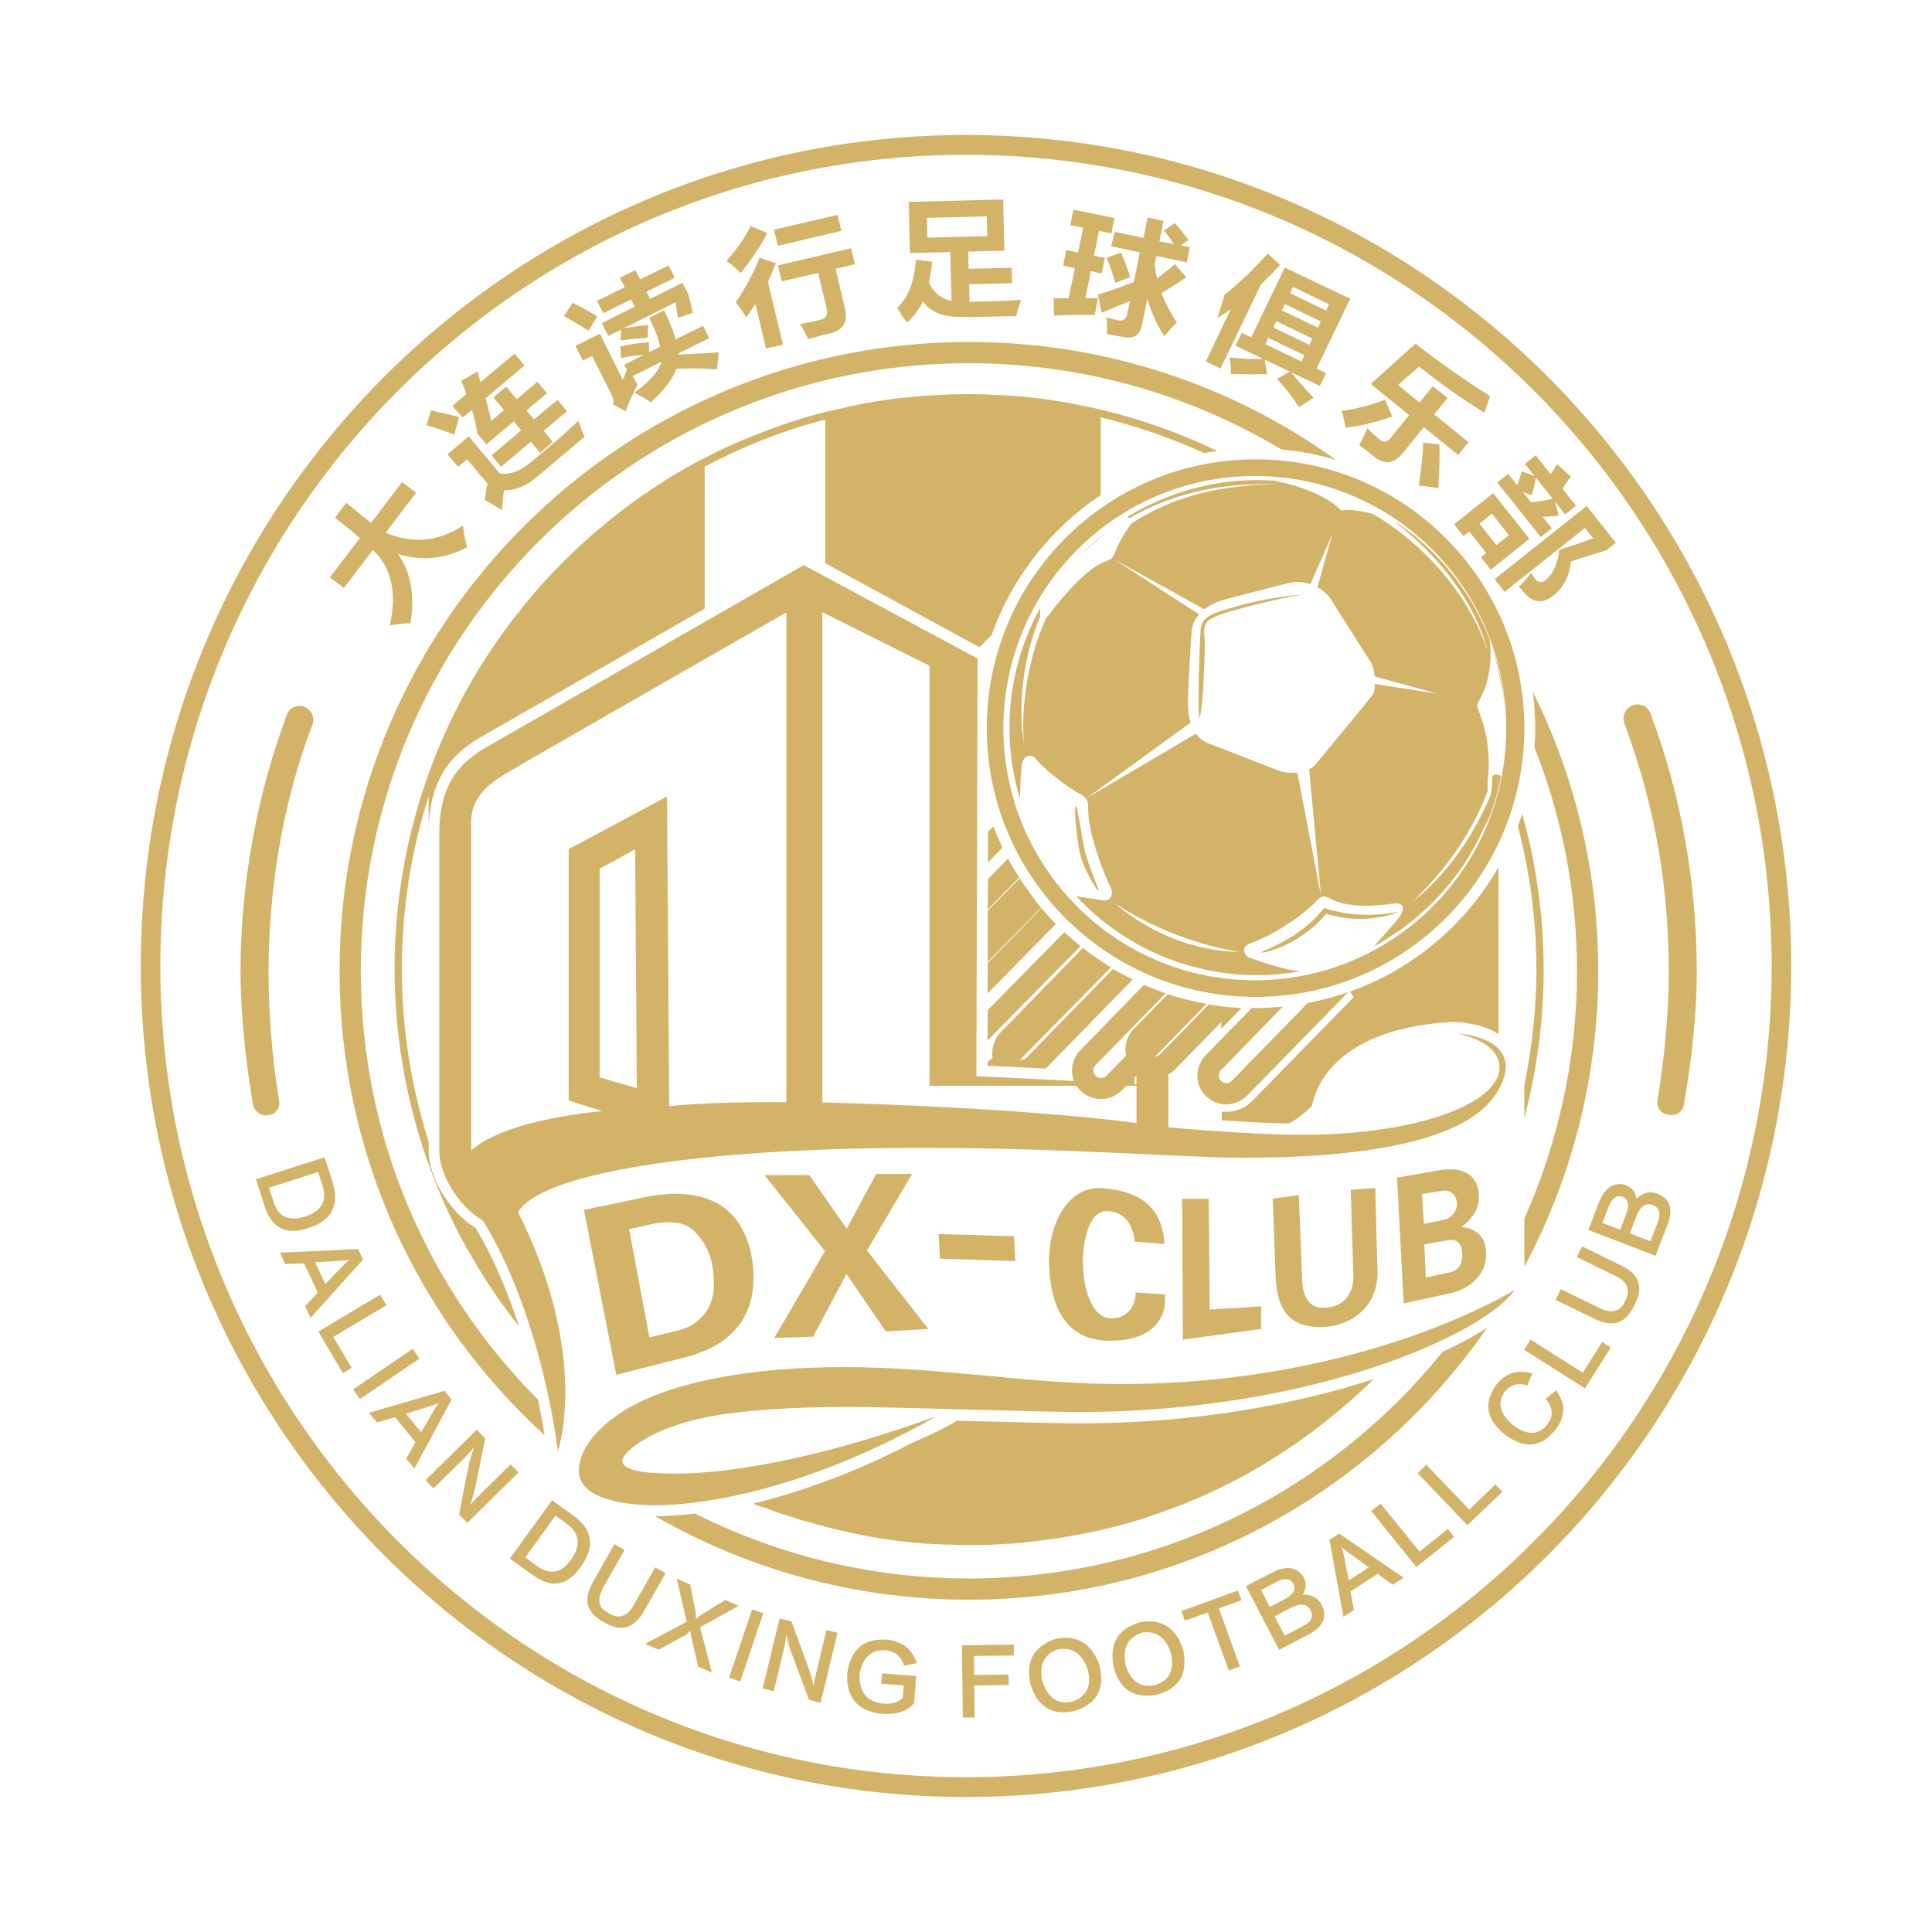 <?xml version="1.0" encoding="utf-8"?>
<!-- Generator: Adobe Illustrator 26.1.0, SVG Export Plug-In . SVG Version: 6.00 Build 0)  -->
<svg version="1.1" id="图层_1" xmlns="http://www.w3.org/2000/svg" xmlns:xlink="http://www.w3.org/1999/xlink" x="0px" y="0px"
	 viewBox="0 0 800 800" style="enable-background:new 0 0 800 800;" xml:space="preserve">
<style type="text/css">
	.st0{fill:#D3B368;}
</style>
<g>
	<path class="st0" d="M318,624.8c0.5,0.2,1,0.4,1.6,0.6c1.6,0.6,3.2,1.2,4.9,1.7c0.6,0.2,1.2,0.4,1.9,0.6c1.1,0.4,2.2,0.7,3.3,1.1
		c0.7,0.2,1.4,0.4,2.1,0.6c1,0.3,2.1,0.6,3.2,0.9c0.7,0.2,1.4,0.4,2.1,0.6c1.1,0.3,2.3,0.6,3.4,0.9c0.6,0.2,1.2,0.3,1.8,0.5
		c1.7,0.4,3.5,0.9,5.2,1.3c0.3,0.1,0.6,0.1,1,0.2c1.5,0.3,2.9,0.6,4.4,1c0.6,0.1,1.3,0.3,1.9,0.4c1.2,0.2,2.4,0.5,3.5,0.7
		c0.7,0.1,1.4,0.2,2,0.4c1.2,0.2,2.4,0.4,3.5,0.6c0.6,0.1,1.3,0.2,1.9,0.3c1.4,0.2,2.8,0.4,4.2,0.6c0.4,0.1,0.8,0.1,1.3,0.2
		c1.8,0.2,3.7,0.4,5.5,0.6c0.5,0.1,1,0.1,1.5,0.1c1.4,0.1,2.7,0.3,4.1,0.4c0.7,0.1,1.3,0.1,2,0.1c1.2,0.1,2.5,0.2,3.7,0.2
		c0.7,0,1.4,0.1,2,0.1c1.3,0.1,2.6,0.1,3.9,0.1c0.6,0,1.2,0,1.8,0.1c1.9,0,3.8,0.1,5.7,0.1c1.8,0,3.7,0,5.5-0.1c0.5,0,1.1,0,1.6,0
		c1.4,0,2.7-0.1,4.1-0.2c0.5,0,1.1,0,1.6-0.1c1.8-0.1,3.6-0.2,5.4-0.3c0,0,0,0,0.1,0c1.8-0.1,3.6-0.3,5.4-0.5
		c0.5-0.1,1.1-0.1,1.6-0.2c1.3-0.1,2.7-0.3,4-0.5c0.5-0.1,1.1-0.1,1.6-0.2c1.8-0.2,3.6-0.5,5.3-0.7c0,0,0,0,0.1,0
		c1.7-0.3,3.5-0.6,5.2-0.9c0.5-0.1,1-0.2,1.6-0.3c1.3-0.2,2.6-0.5,3.9-0.7c0.5-0.1,1-0.2,1.6-0.3c1.7-0.4,3.5-0.7,5.2-1.1
		c0,0,0.1,0,0.1,0c1.7-0.4,3.4-0.8,5-1.2c0.5-0.1,1-0.3,1.5-0.4c1.3-0.3,2.5-0.7,3.8-1c0.5-0.1,1-0.3,1.5-0.4c1.7-0.5,3.4-1,5-1.5
		c0.1,0,0.2,0,0.2-0.1c1.6-0.5,3.2-1,4.8-1.6c0.5-0.2,1-0.3,1.5-0.5c1.2-0.4,2.4-0.8,3.6-1.3c0.5-0.2,1-0.4,1.5-0.5
		c1.6-0.6,3.2-1.2,4.9-1.8c0.1,0,0.2-0.1,0.3-0.1c1.5-0.6,3-1.2,4.5-1.9c0.5-0.2,1-0.4,1.5-0.6c1.2-0.5,2.3-1,3.5-1.5
		c0.5-0.2,1-0.4,1.5-0.7c1.6-0.7,3.1-1.4,4.7-2.2c0.1-0.1,0.2-0.1,0.4-0.2c1.4-0.7,2.9-1.4,4.3-2.1c0.5-0.3,1-0.5,1.5-0.8
		c1.1-0.6,2.2-1.1,3.3-1.7c0.5-0.3,1-0.5,1.4-0.8c1.5-0.8,3-1.6,4.4-2.5c0.1-0.1,0.3-0.2,0.4-0.2c1.3-0.8,2.7-1.6,4-2.4
		c0.5-0.3,1-0.6,1.4-0.9c1-0.6,2.1-1.3,3.1-1.9c0.5-0.3,0.9-0.6,1.4-0.9c1.4-0.9,2.8-1.8,4.2-2.8c0.2-0.1,0.3-0.2,0.5-0.3
		c1.2-0.8,2.5-1.7,3.7-2.6c0.5-0.3,0.9-0.7,1.4-1c1-0.7,1.9-1.4,2.9-2.1c0.4-0.3,0.9-0.7,1.3-1c1.3-1,2.7-2,4-3.1
		c0.2-0.1,0.4-0.3,0.5-0.4c1.2-0.9,2.3-1.8,3.5-2.8c0.5-0.4,0.9-0.7,1.4-1.1c0.9-0.8,1.8-1.5,2.7-2.3c0.4-0.4,0.9-0.7,1.3-1.1
		c1.3-1.1,2.5-2.2,3.7-3.3c0.2-0.2,0.4-0.3,0.6-0.5c1.1-1,2.1-2,3.2-3c0.4-0.4,0.9-0.8,1.3-1.2c0.8-0.7,1.5-1.5,2.3-2.3
		c-31.8,10.3-73.7,18.3-122.1,18.3c-6.6,0-25.7-0.5-45.9-1l-4.4-0.1c-4.7,2.8-10.8,5.8-18.1,8.9c-22.3,11.6-44.6,20.1-66.3,25.4
		c0.3,0.1,0.6,0.2,0.9,0.4c0.7,0.3,1.4,0.6,2.1,0.9C315.7,623.9,316.9,624.4,318,624.8z"/>
	<path class="st0" d="M400,55.9C211.3,55.9,58.3,210,58.3,400s153,344.1,341.7,344.1c188.7,0,341.7-154.1,341.7-344.1
		S588.7,55.9,400,55.9z M400,735.9C215.8,735.9,66.4,585.5,66.4,400S215.8,64.1,400,64.1c184.2,0,333.6,150.4,333.6,335.9
		S584.2,735.9,400,735.9z"/>
	<path class="st0" d="M382.3,475.3c59,0,107.7,4.1,132.7,4.1c68,0,94-12.4,103.3-24.8c3.3-4.4,5.2-9.1,5.2-12.9
		c0-12.9-20.3-13.8-20.3-13.8s17.6,3,17.7,14c0.2,14.8-33.5,28-81.9,28c-21.8,0-55.2-3.1-55.2-3.1l0-21.9c1-0.6,2-1.3,2.8-2.1
		l19.1-19.6v2.8l8.4-8.6c-1-0.1-2.1-0.1-3.1-0.2c-1.4-0.1-2.9-0.2-4.3-0.4c-0.3,0-0.6-0.1-0.9-0.1c-1.8-0.2-3.6-0.5-5.3-0.8
		l-20.2,20.7c-0.6,0.6-1.3,0.9-2,0.9l21.3-21.8c-2.7-0.5-5.3-1.1-7.9-1.7c-2.8-0.7-5.5-1.5-8.2-2.3l-14.1,14.4
		c-2.2,2.3-3.4,5.3-3.4,8.5c0,0.9,0.1,1.7,0.3,2.5l-8.2,8.4c-0.6,0.6-1.4,0.9-2.2,0.9c-0.8,0-1.6-0.3-2.2-0.9
		c-1.2-1.2-1.3-3.2-0.1-4.4l29.1-29.8c-3.1-1-6.1-2.2-9-3.5l-26.4,27.1c-2.2,2.3-3.4,5.3-3.4,8.5c0,1.5,0.3,2.9,0.8,4.2l-40.4-2
		l0.5-172.9l-72-38.7c0,0-120.4,69.1-131.4,75.4c-11,6.3-19.5,15.3-19.5,35.7c0,19.7,0,121.4,0,131.6c0,10.2,8.8,23.7,18.1,28.7
		c24.9,40.8,31,95.6,31,95.6s13.6-39.3-16.5-99.1C225.4,484.1,299,475.2,382.3,475.3z M469.8,446.1l0.8-0.8l0,3.6l-0.9,0
		L469.8,446.1z M340.5,253.5l44.4,22.2v173.9l60.9,0c0.5,0.8,1.1,1.5,1.7,2.1c2.3,2.2,5.2,3.4,8.4,3.4c3.2,0,6.3-1.3,8.6-3.6
		l1.9-1.9l4.2,0V465c-53.9-6.9-130.1-8.5-130.1-8.5V253.5z M195.1,476.4c0,0,0-126.8,0-136s5.8-14.9,13.7-19.7
		c7.9-4.8,116.8-67.1,116.8-67.1v202.8c-33.9-0.3-48.5,1.7-48.5,1.7l-0.9-128.3l-40.7,21.8l0,104.1l13.9,4.4
		C249.4,460.1,210,463.1,195.1,476.4z M263.7,450.6l-15.4-4.5v-86.4l14.7-8L263.7,450.6z"/>
	<path class="st0" d="M627.2,534.1c0,0-61.9,39.1-163.5,39c-38.2,0-72.7-7-114.2-7c-46.8,0-77.6,8.7-93.2,19.4
		c-9.2,6.3-16.6,14.5-16.6,23.7c0,10.4,15.8,14.1,32.1,14.1c13.8,0,58.2-3.9,116-36.9c-61.1,22.2-97.2,23.9-109,23.8
		c-11.8-0.1-21.1-1.2-21.1-5.3c0-3.8,12.5-13.8,35.4-18.2c15.3-2.9,35.6-4.2,61.2-4.1c13.2,0,79,2.1,92.1,2.1
		C545.2,584.7,615.7,551.5,627.2,534.1z"/>
	<path class="st0" d="M547.3,541.5c-4.9,0-7.9-4.6-8.1-11.1c-0.2-6.5-1.4-35.5-1.4-35.5l-10.8,1.4c0,0,0.8,21.8,1.2,31.9
		c0.4,10.1,2.8,21.3,18.4,21.3c14.1,0,24.3-9.7,23.8-23.3c-0.4-10.7-0.9-34.3-0.9-34.3l-10.2,0.8c0,0,0.9,28.5,1.1,35.4
		C560.5,535.1,557.2,541.6,547.3,541.5z"/>
	<path class="st0" d="M279.6,494.3c-3.6,0-9.1,0.6-13,1.5c-3.9,0.9-24.8,5.2-24.8,5.2l13.4,68.3c0,0,19.1-4.9,27.1-6.9
		c7.9-2,29.7-7.7,29.7-33.3c0-12.7-4.4-22.8-11.5-28.5C294.2,495.5,285.6,494.3,279.6,494.3z M281.2,550.8c-5.7,1.4-12.3,3-12.3,3
		l-8.4-44.8c0,0,8.3-1.9,10.2-2.3c1.8-0.4,4.3-0.6,6.1-0.6c2.9,0,7.5,0.3,11,4c4.1,4.3,7.8,9.8,7.8,22.1
		C295.6,544,287,549.4,281.2,550.8z"/>
	<polygon class="st0" points="336.7,553.5 350.5,527.5 366.8,551.3 384.4,550.3 359,517.8 377.7,486.1 362.8,486.1 350.6,508.8 
		335.1,486.6 316.6,486.6 341.6,518.1 320.6,554 	"/>
	<polygon class="st0" points="389.2,521.2 420.4,522.2 419.9,511.9 388.7,511 	"/>
	<path class="st0" d="M458.4,501.5c11.1,0.3,11.4,12.6,11.4,12.6l12.4,1c-1-16-10.9-21.9-25.7-23.1c-13.9-1.2-22.6,14.5-22.1,31.5
		c0.5,16.9,6.4,31.7,25.2,31.7c19.5,0,22.8-11.4,22.8-16.2v-3l-12.2-0.8c0.2,5.4-3.3,10.7-10,10.7c-6.7,0-11.4-8.7-11.8-22.8
		C448.3,514.9,450.6,501.3,458.4,501.5z"/>
	<polygon class="st0" points="500.5,496.4 489.5,496.4 489.8,554.7 522.2,550.3 522.2,540.9 500.9,542.3 	"/>
	<path class="st0" d="M612.4,495.8c0-11.6-9.9-11.6-11.5-11.6c-1.6,0-3.7,0.1-5.6,0.5c-1.9,0.4-16.8,2.9-16.8,2.9l2.7,52.1
		c0,0,14.3-3.1,19.4-4.2c5.1-1.1,14.8-5.5,14.8-16.4c0-11.1-10.4-11-10.4-11S612.4,503.6,612.4,495.8z M588.8,494.4
		c0,0,5.6-0.8,8.4-1.3c2.8-0.5,5.8,1,6.1,5.1c0.2,4.1-3.3,6.5-5.4,6.9c-2.1,0.4-8.3,1.7-8.3,1.7L588.8,494.4z M605.5,519.7
		c0,3.9-1.8,6.4-4.9,7.1c-3.1,0.7-10.2,2.2-10.2,2.2l-0.6-13.7c0,0,7-1.3,10-1.8C602.7,513,605.5,514.4,605.5,519.7z"/>
	<path class="st0" d="M111.1,461.8l0.4-0.1c2.7-0.4,4.6-3,4.1-5.7c-2.8-16.6-4.4-36.4-4.4-53.2c0-35.1,6-71,18.2-102.8
		c1-2.7-0.2-5.7-2.7-7l-0.2-0.1c-2.9-1.5-6.5-0.1-7.7,3c-12.7,34-19.2,70.8-19.2,106.5c0,17.1,2.2,37.5,5.1,54.7
		C105.3,460.3,108.1,462.3,111.1,461.8z"/>
	<path class="st0" d="M683.4,295.4c-1.1-2.9-4.2-4.4-7.2-3.4c-3.1,1.1-4.7,4.5-3.6,7.5c13.1,35.2,18.4,68.5,18.4,103.3
		c0,16.5-1.9,36.6-4.7,53c-0.4,2.6,1.2,5,3.8,5.6l1.1,0.2c2.8,0.6,5.5-1.2,6-4c3.1-17.4,5.4-37.3,5.4-54.8
		C702.7,366.9,696.3,329.3,683.4,295.4z"/>
	<path class="st0" d="M142.4,243.5l12-15.8c7.7,7.3,10.1,17.8,7,31.3c1.8-0.4,4.2-0.7,7.1-0.9c0.7,0,1.2,0,1.4,0
		c2-11.4,0.3-21-5.1-28.7c9.7,3,19.3,2.1,28.7-2.8c-0.8-2.4-1.4-5.4-1.8-9c-10.1,6.7-20.8,7.7-32,3l12.6-16.6l-5.8-4.4l-12.9,17
		c-1-0.9-2.7-2.3-5.1-4.2c-2.1-1.8-3.9-3.2-5.1-4.2l-4.7,6.2c4,3,7.4,5.8,10.3,8.4l-12.4,16.3L142.4,243.5z"/>
	<path class="st0" d="M191.6,172.9l3.8-3.2c0.9,2.4,1.6,5.7,2.3,9.9l3.7,4.4l11.3-9.5l3.1,3.7l-12.3,10.4l4,4.7l12.3-10.4l3.8,4.6
		l5.3-4.5l-3.8-4.6l9.7-8.1l-4-4.7l-9.7,8.1l-3.1-3.7l8.5-7.2l-4-4.7l-8.5,7.2l-4.4-5.2l-5.3,4.5l4.4,5.2l-5.3,4.5
		c-0.2-1.2-0.6-2.9-1.2-5.1c-0.5-1.9-0.8-3.3-1.1-4.3l16.1-13.6l-4.1-4.9l-14.2,11.9c-0.1-0.5-0.3-1.3-0.6-2.4
		c-0.2-1-0.4-1.6-0.6-2.1l-6.7,3.9c0.9,2,1.6,3.8,2.1,5.5l-5.8,4.9L191.6,172.9z"/>
	<path class="st0" d="M190.1,172.8c-3.5-1.1-6.5-1.8-9-2.2c-1.2-0.3-2.1-0.6-2.6-0.7l-1.9,6.2c3.7,1,7.5,2.3,11.5,3.9L190.1,172.8z"
		/>
	<path class="st0" d="M207.9,211.2c0.1-2.4,0.3-5.1,0.8-8.2c4.7,0.1,9.4-1.8,14.1-5.9c6-5.1,12.4-10.5,19.3-16.3
		c-0.2-0.4-0.5-1.2-1.1-2.3c-0.6-1.8-1.1-3.2-1.5-4.2c-2.6,2.4-5.4,4.9-8.4,7.6c-2.7,2.2-6.4,5.4-11.3,9.5
		c-4.4,3.7-8.7,5.3-12.8,4.7l-12.9-15.4l-8.8,7.4l4.4,5.2l3.7-3.1l8.5,10.1c-0.5,2.1-0.9,4.4-1.2,6.7L207.9,211.2z"/>
	<path class="st0" d="M275,128.5l-6.2,3.1c2.4,4.7,3.9,8.7,4.5,12l-4.5,2.2l-0.1-4.1c-4.7,0.4-8.4,0.9-11.3,1.7
		c-0.2-0.1-0.4-0.1-0.5,0l0.2,4.8c3.1-0.6,6.2-1,9.4-1.2l-8,4l1.1,2.2c-0.3,0.5-0.5,1.2-0.9,2.2c-0.3,0.8-0.5,1.4-0.8,1.9l-9.5-19.1
		l-10.1,5l3,6.1l3.9-1.9l7.9,15.8c0.9,1.8,1.2,3.3,0.7,4.3l5.3,2.8c0.8-2.6,2.5-6.2,4.9-11.1c-0.7-1.1-1.4-2.3-2-3.5l11.9-5.9
		c-1.1,4-4.8,8.2-11.2,12.7c0.3,0.2,0.7,0.5,1.4,0.8c2.2,1.2,4,2.3,5.3,3.3c5.6-4.9,9.2-9.6,10.6-13.9c5.7-0.2,11.3-0.2,16.9,0.2
		l0.7-7c-5.7,0.4-11.2,0.7-16.6,0.9l0-0.5l12.7-6.3l-2.6-5.1l-11.3,5.6C278.7,136.8,277.1,132.8,275,128.5z"/>
	<path class="st0" d="M249.8,129.7l11.5-5.7l1.5,3l-13.6,6.8l2.7,5.3l5.3-2.6l-0.2,4.5c4.1-0.6,7.8-0.9,11.1-1.1l0.3-5.3
		c-2.3,0.3-3.4,0.4-3.1,0.3c-3.1,0.5-5.5,0.8-7,1l21.4-10.7l1,6.4l6.2-2.1l-1.8-7.5l-2.5-4.9l-13.4,6.7l-1.5-3l11.7-5.8l-2.6-5.1
		l-11.7,5.8l-2-3.9l-6.4,3.2l2,3.9l-11.5,5.7L249.8,129.7z"/>
	<path class="st0" d="M245.3,134.4c1-1.6,1.6-2.8,1.9-3.4c-3.1-2-6.5-3.9-10.1-5.6l-3.6,5.5c3.3,1.8,6.7,3.8,10.1,6.1
		C244,136.3,244.6,135.4,245.3,134.4z"/>
	<path class="st0" d="M265.2,134.9c0.7-0.1,1.4-0.2,2.1-0.3C266.1,134.7,265.4,134.8,265.2,134.9z"/>
	<polygon class="st0" points="348.4,95.6 346.8,89 320.5,95.1 322.1,101.8 	"/>
	<path class="st0" d="M306.7,113.1c4.8-6.1,8.5-11.6,11-16.6c-2.2-1-3.9-1.7-5.2-2.2c-0.8-0.3-1.4-0.5-1.7-0.7
		c-1.9,4.1-5.2,8.9-10,14.5C303.3,109.8,305.2,111.4,306.7,113.1z"/>
	<path class="st0" d="M323.8,116.5l15-3.5l3.5,14.8c0.6,2.6-0.4,4.2-2.9,4.7c-0.6,0.1-1.6,0.4-3,0.7c-2.2,0.4-3.9,0.7-5.1,1
		c1.2,1.8,2.3,3.9,3.3,6.2c1.3-0.3,3.1-0.8,5.5-1.5c2-0.5,3.4-0.8,4.2-1c5-1.5,6.9-4.9,5.6-10.1l-3.9-16.5l8-1.9l-1.6-6.6l-30.3,7.1
		L323.8,116.5z"/>
	<path class="st0" d="M314.5,106.7c-2.5,6.5-5.8,12.6-9.9,18.4c1.9,2.4,3.4,4.6,4.4,6.4c1.3-2,2.6-3.8,3.8-5.6l4.4,18.4l7-1.6
		l-6.2-25.9c1.2-2.7,2.2-5.3,3.3-7.8L314.5,106.7z"/>
	<path class="st0" d="M379.2,107.5c-0.5,9-3.1,15.7-7.8,20.1c0.6,0.6,1.3,1.6,2,3c1,1.4,1.8,2.5,2.3,3c2.7-2.7,4.9-5.6,6.5-8.8
		c3.2,4.5,8.5,6.6,16,6.4c2.6,0.1,5.7,0.1,9.1,0c2.9-0.1,7.4-0.2,13.5-0.3c0.4-1.8,1.1-4,2-6.7c-3.6,0.2-7.1,0.4-10.4,0.5
		c-3.2,0.1-6.8,0.2-10.9,0.3l-0.2-7.3l17.8-0.4l-0.2-6.4l-17.8,0.4l-0.2-7.1l15-0.4l-0.5-21.2l-39.1,1l0.5,21.2l16.7-0.4l0.5,20.1
		c-4.1-0.6-7.2-3.1-9.3-7.5c0.5-2.7,1-5.5,1.3-8.6L379.2,107.5z M384,98.4l-0.2-8.2l24.8-0.6l0.2,8.2L384,98.4z"/>
	<path class="st0" d="M464.2,104.6l-6,2.1c1.3,3,2.5,6.4,3.6,10.4l6.2-2.3C466.7,110.7,465.4,107.3,464.2,104.6z"/>
	<path class="st0" d="M460.1,102l11.9,2.5l-2.5,12.3c-6.1,2.3-11.1,4.1-14.9,5.2l1.6,7.5c1.3-0.5,3.1-1.2,5.4-2.3
		c2.7-1.1,4.8-1.9,6.3-2.5l-1.1,5.2c-0.5,2.3-1.8,3.2-4.1,2.7c-0.6-0.1-1.4-0.4-2.5-0.7c-1-0.2-1.7-0.4-2.1-0.4
		c0.3,1.4,0.4,3.7,0.2,6.8c3.1,0.6,5.7,1.1,7.7,1.4c3.8,0.5,6-1.2,6.8-4.9l2.3-11c1.7,5.9,4.1,11,7,15.4c1.6-1.9,3.3-3.8,5.2-5.7
		c-2.5-3.7-4.6-7.7-6.4-12.1c3.7-2.2,7.1-4.4,10.3-6.6l-4.7-5.4c-2.1,1.8-4.6,3.8-7.4,5.9c-0.5-2-0.7-3.6-0.8-4.7
		c-0.1-0.5-0.1-0.8-0.2-1.2l0.7-3.4l12.6,2.6l1.3-6.2l-3.8-0.8l3.3-2.2c-2-2.6-3.9-5-5.7-7l-4.6,3.1c1.1,1.1,2.5,3,4.2,5.6l-6-1.2
		l1.7-8.4l-6.6-1.4l-1.7,8.4l-11.9-2.5L460.1,102z"/>
	<path class="st0" d="M453.3,130.4c0.4-2.1,0.9-4.4,1.4-6.9c-1.8-0.1-3.5-0.1-5.3,0l2.3-11.2l4.5,0.9l1.3-6.4l-4.5-0.9l2.1-10.3
		l5.1,1.1l1.3-6.4l-17-3.5l-1.3,6.4l5.3,1.1l-2.1,10.3l-4.9-1l-1.3,6.4l4.9,1l-2.6,12.5c-0.6,0-1.6,0-3.1,0c-1.3,0-2.4,0-3.1,0
		l0.1,7.2C441.9,130.4,447.6,130.3,453.3,130.4z"/>
	<path class="st0" d="M505.4,152.6l16.7-34.8c2.8-2.7,5.4-5.4,8-8.1l-5.2-4.7c-5.9,6.6-11.8,12.3-17.8,17c-1.1,3.6-1.8,5.9-2.2,7
		c-0.4,1.1-0.6,2-0.7,2.6c1.1-0.6,2.5-1.6,4.3-2.8c0.5-0.4,0.9-0.7,1.2-0.9l-10.4,21.8L505.4,152.6z"/>
	<path class="st0" d="M514.2,137.8l-2.6,5.3l11.4,5.5c-4.6,0.2-9.3,0-13.9-0.6c0.4,2.1,0.6,4.4,0.6,6.9c2.1,0,5.2,0.1,9.4,0.1
		c2.5-0.1,4.3-0.1,5.6,0l-1-6.1l10.4,5l-5.3,3c3.5,3.8,6.5,7.7,9.1,11.7l6-3.9c-3.1-3.3-6.2-6.8-9.2-10.5l11.8,5.6l2.6-5.3l-3.9-1.9
		l13.9-28.9L532,110.8l-13.9,28.9L514.2,137.8z M535.4,118.8l14.9,7.2l-1.2,2.6l-14.9-7.2L535.4,118.8z M532,125.9l14.9,7.2
		l-1.2,2.6l-14.9-7.2L532,125.9z M528.5,133l14.9,7.2l-1.2,2.6l-14.9-7.2L528.5,133z M525.2,139.9l14.9,7.2l-1.2,2.6l-14.9-7.2
		L525.2,139.9z"/>
	<path class="st0" d="M596,184l-6.7-0.7c-0.1,4.7-0.7,10.6-1.8,17.8c0.5,0,1.3,0.1,2.4,0.2c2.5,0.3,4.4,0.7,5.7,0.9
		C596.1,193.5,596.2,187.4,596,184z"/>
	<path class="st0" d="M573.5,165.5c-6,2.3-12,3.9-18,4.6c0.7,1.9,1.2,4.2,1.6,7c6.2-0.7,12.6-2.2,19.4-4.6L573.5,165.5z"/>
	<path class="st0" d="M575.6,181.6c-1.3,1.6-2.8,1.7-4.6,0.2c-1.7-1.4-3.3-2.9-4.8-4.5c-0.8,1.8-1.5,3.4-2.2,4.8
		c-0.5,0.9-0.9,1.6-1.2,2.2c2.7,2,4.9,3.7,6.7,5.2c4.1,3,7.9,2.4,11.2-1.7l8.9-10.9l14.2,11.5l4.3-5.3l-14.2-11.5l5.5-6.8l-6.1-4.9
		l-5.5,6.8l-8.9-7.3l8.7-7.6c9.2,7.3,18.2,13.7,27.1,19.1l2.3-6.9c-10.4-6.5-20.7-13.8-30.9-21.7L567.6,159l15.9,12.9L575.6,181.6z"
		/>
	<path class="st0" d="M623,245.1l33.3-26.5l3.4,4.3c-4.8,1.8-9.4,3.3-14,4.7c-0.7,5.9-2.6,10.1-5.7,12.6c-1.6,1.3-3,1.1-4.3-0.5
		c-0.4-0.5-0.9-1.3-1.7-2.5c-1.5,2.1-3.2,4-5,5.7c1.4,1.8,2.5,3,3.2,3.6c3.3,3.3,7.1,3.3,11.2,0c4-3.2,6.4-7.9,7.1-14
		c1.1-0.3,2.5-0.8,4.2-1.4c5.3-1.6,8.7-2.7,10.4-3.2l4-3.2l-12.1-15.2l-38.1,30.3L623,245.1z"/>
	<path class="st0" d="M606,222l2.4-1.9l7,8.9l-2.2,1.8l4.1,5.1l16-12.8l-15-18.9l-16.2,12.9L606,222z M617.8,212.7l7,8.9l-5.2,4.1
		l-7-8.9L617.8,212.7z"/>
	<path class="st0" d="M642.6,218.8l-3.8-4.8c2.4-0.1,4.6-0.2,6.6-0.5l-1.5-5.8l4.2,5.3l4.5-3.6l-5.6-7c0.3-0.4,0.6-1,1.1-1.7
		c1-1.6,1.8-2.7,2.4-3.3l-5.9-5.3c-0.6,1.4-1.4,2.8-2.5,4.2l-6.2-7.8l-4.5,3.6l4.1,5.1l-5.4-2.1c-0.2,0.9-0.6,2.1-1.1,3.6
		c-0.3,1-0.6,1.8-0.7,2.3l-3.8-4.8l-4.5,3.6l18,22.6L642.6,218.8z M630.5,203.6l3.7,1.5c0.6-1.8,1.2-4.2,1.8-7.3l6.9,8.7
		c-2.8,0.7-5.8,1.2-8.9,1.5L630.5,203.6z"/>
	<path class="st0" d="M128,508.4c9.4-3.1,12.6-9.3,9.8-18.6l-3.4-10.6l-28.4,9.1l3.3,10.3C112.2,508.5,118.4,511.8,128,508.4z
		 M113.2,497.4l-1.8-5.6l20.3-6.5l1.9,5.8c1.9,6.2-0.5,10.3-7.1,12.6C119.5,505.9,115.1,503.9,113.2,497.4z"/>
	<path class="st0" d="M148.3,517.2l-32.4,1.5l2.2,4.7l7.8-0.3l5.7,12.1l-5.3,5.7l2.3,4.8l21.7-24.1L148.3,517.2z M142.5,523.6
		l-7.8,8.1l-4.2-9l11.3-0.7c1.2,0,2.2-0.2,3-0.4l0.1,0.1C144.2,522,143.5,522.6,142.5,523.6z"/>
	<polygon class="st0" points="160,540.5 157.4,536.1 131.8,551.4 142,568.6 145.6,566.4 138,553.6 	"/>
	
		<rect x="145.1" y="566.5" transform="matrix(0.827 -0.562 0.562 0.827 -292.12 188.341)" class="st0" width="29.8" height="4.9"/>
	<path class="st0" d="M184,575.9l-31.2,9.1l3.3,4l7.5-2.2l8.4,10.4l-3.8,6.8l3.4,4.1l15.4-28.6L184,575.9z M180,583.4l-5.6,9.7
		l-6.3-7.7l10.8-3.4c1.1-0.3,2-0.7,2.8-1.1l0.1,0.1C181.2,581.5,180.6,582.3,180,583.4z"/>
	<path class="st0" d="M211.4,606.4l-13.1,12.9c-1.2,1.1-2.4,2.5-3.6,3.9l-0.1,0.1c0.8-2,1.4-4,1.8-5.8c1-4.7,2.6-12,4.5-21.9
		l-3.5-3.6l-21.2,20.9l3.3,3.4l12.8-12.6c1.6-1.6,2.9-3,3.9-4.5l0.1,0.1c-0.6,1.7-1.2,3.6-1.8,5.6c-1,4.7-2.5,12.1-4.4,22.2l3.4,3.5
		l21.2-20.9L211.4,606.4z"/>
	<path class="st0" d="M237.6,627.7l-9-6.5l-17.5,24.2l8.8,6.3c8.2,6.3,15.1,5.2,20.8-3.2C246.4,640.4,245.4,633.4,237.6,627.7z
		 M236.6,645.6c-4.1,5.9-8.9,6.8-14.3,2.8l-4.8-3.5l12.5-17.3l4.9,3.5C240,635.1,240.6,639.9,236.6,645.6z"/>
	<path class="st0" d="M271.3,649l-8.5,15c-2.8,5.4-6.5,6.7-10.9,3.9c-4.3-2.2-4.9-5.9-1.8-11.1l8.5-15l-4.2-2.4l-8.5,15
		c-4.6,7.7-3.3,13.4,4,17.2c7.2,4.5,12.9,2.8,17.2-5.2l8.5-15L271.3,649z"/>
	<path class="st0" d="M305.9,664.9l-5.6-2.4l-9.5,5.9c-1,0.5-1.8,1.2-2.6,2c0-0.3,0-0.8-0.1-1.6c0-0.6-0.1-1.1-0.1-1.5l-2.2-11.2
		l-5.6-2.4l4.2,17.8l-17.3,9.2l5.6,2.4l11.1-6c0.3-0.2,0.9-0.7,1.7-1.5c0.3-0.1,0.4-0.2,0.4-0.3c0.1,1.2,0.2,2.1,0.4,2.8l2.8,12
		l5.7,2.5l-4.9-18.8L305.9,664.9z"/>
	
		<rect x="293.7" y="678.9" transform="matrix(0.32 -0.948 0.948 0.32 -435.693 755.876)" class="st0" width="29.8" height="4.9"/>
	<path class="st0" d="M337.9,693c-0.4,1.6-0.7,3.3-1,5.2l0,0.1c-0.4-2.2-0.9-4.1-1.5-5.9c-1.6-4.5-4.1-11.5-7.7-21l-4.9-1.2l-7,29
		l4.6,1.1l4.2-17.5c0.5-2.1,0.8-4.1,1-5.8l0.1,0c0.4,1.8,0.8,3.7,1.4,5.7c1.7,4.6,4.3,11.6,7.9,21.2l4.8,1.2l7-29l-4.6-1.1
		L337.9,693z"/>
	<path class="st0" d="M366.3,683.3c4.3,0.4,7,2.6,8,6.4l5.3-1c-1.8-5.9-6.1-9.2-12.8-9.8c-9.5-0.4-14.8,4.4-16,14.3
		c-0.4,9.8,4.3,15.3,14.1,16.4c6.1,0.5,10.7-0.9,13.6-4.3l0.9-11.3l-14.2-1.1l-0.3,4.3l9.3,0.7l-0.4,5.2c-1.9,1.9-4.8,2.7-8.7,2.3
		c-6.3-1-9.3-4.9-9.2-11.9C356.9,686.8,360.3,683.3,366.3,683.3z"/>
	<polygon class="st0" points="419.8,681 398.3,681.3 398.7,711.2 403.6,711.2 403.4,697.9 417.7,697.7 417.6,693.4 403.4,693.6 
		403.3,685.7 419.8,685.5 	"/>
	<path class="st0" d="M436.8,678.7c-9,3.2-12.3,9.5-10,19.2c3.1,9.2,9.3,12.7,18.4,10.5c9.2-3,12.5-9.4,10-19
		C451.9,680.3,445.7,676.7,436.8,678.7z M444,704.6c-5.9,1.3-10-1.4-12.3-8.1c-1.6-6.8,0.4-11.3,6.2-13.5c5.9-1.1,10,1.5,12.4,8
		C452.2,697.9,450.1,702.5,444,704.6z"/>
	<path class="st0" d="M472.2,671.7c-9.2,2.6-12.9,8.7-11.1,18.5c2.5,9.4,8.4,13.2,17.7,11.6c9.4-2.4,13.1-8.6,11.2-18.4
		C487.2,674.1,481.2,670.2,472.2,671.7z M477.8,697.9c-6,0.9-9.9-2.1-11.8-8.8c-1.2-6.9,1.2-11.3,7-13.1c5.9-0.8,9.9,2.2,11.9,8.8
		C486.4,691.8,484,696.2,477.8,697.9z"/>
	<polygon class="st0" points="512.6,658.6 489.2,667.1 490.6,671.1 500.1,667.7 508.8,691.7 513.4,690 504.7,666 514.1,662.6 	"/>
	<path class="st0" d="M539.4,660.3c1.5-2.2,1.7-4.6,0.4-7.2c-2.6-4.2-6.8-4.9-12.5-2.2l-11.4,5.9l13.8,26.4l12-6.3
		c6.3-3.3,8.1-7.4,5.5-12.5C545.6,661.5,542.9,660.1,539.4,660.3z M522.2,658.4l6.6-3.5c3.2-1.6,5.4-1.3,6.7,0.7
		c1.2,2.4,0.1,4.6-3.2,6.4l-6.5,3.4L522.2,658.4z M539.4,673.4l-7.4,3.9l-4.2-8l7-3.7c3.7-1.8,6.3-1.5,7.8,1
		C544.1,669.3,543,671.6,539.4,673.4z"/>
	<path class="st0" d="M550.5,637.6l5.8,31.9l4.3-2.8l-1.4-7.7l11.2-7.3l6.3,4.5l4.5-2.9L554.5,635L550.5,637.6z M555.5,640.4
		c0.4,0.6,1.1,1.2,2.2,2l9.1,6.6l-8.3,5.4l-2.2-11.1c-0.2-1.1-0.5-2.1-0.8-2.9L555.5,640.4z"/>
	<polygon class="st0" points="587.8,642.5 571.7,622.6 567.8,625.7 586.5,648.9 602.1,636.4 599.5,633.1 	"/>
	<polygon class="st0" points="608.4,625.1 590.6,606.5 587,610 607.6,631.6 622.1,617.7 619.2,614.7 	"/>
	<path class="st0" d="M640.1,579.2c3.1,3.8,3.2,7.4,0.4,10.9c-3.7,4.3-8.3,4.3-14.1-0.1c-5.4-4.6-6.5-9.2-3.2-13.9
		c2.5-2.8,5.5-3.6,9.2-2.4l2.1-5c-6-1.7-10.9-0.2-14.7,4.4c-5.6,7.6-4.5,14.6,3.3,20.9c8,6,14.8,5.5,20.6-1.5
		c4.6-5.7,4.8-11.3,0.6-16.8L640.1,579.2z"/>
	<polygon class="st0" points="655.4,568.4 633.8,554.7 631.1,558.9 656.3,574.9 667,558 663.4,555.7 	"/>
	<path class="st0" d="M670.6,523.7l-15.5-7.6l-2.2,4.4l15.5,7.6c5.5,2.5,7,6.1,4.5,10.7c-2,4.5-5.7,5.3-11.1,2.6l-15.5-7.6l-2.2,4.4
		l15.5,7.6c7.9,4.1,13.6,2.4,17-5.1C680.9,533,678.9,527.4,670.6,523.7z"/>
	<path class="st0" d="M686.3,494.3c-3.3-1.2-6.1-0.5-8.7,2.1c-0.3-2.7-1.8-4.6-4.4-5.7c-4.7-1.4-8.3,0.8-10.9,6.6l-4.6,12l27.8,10.7
		l4.9-12.6C693,500.7,691.6,496.3,686.3,494.3z M673.5,502.3l-2.6,6.9l-7.4-2.8l2.7-7c1.4-3.3,3.2-4.6,5.5-3.9
		C674.2,496.5,674.8,498.8,673.5,502.3z M686.4,506.2l-3,7.8l-8.5-3.3l2.8-7.4c1.6-3.8,3.7-5.3,6.5-4.4
		C687.1,500,687.8,502.4,686.4,506.2z"/>
	<path class="st0" d="M271.8,627.8c-0.1,0-0.3,0-0.5,0c38.2,22,82.6,34.6,129.9,34.6c89,0,167.5-44.6,214.6-112.6
		c-5.1,3.3-11.3,6.6-18.4,9.9c-46.2,57.2-116.9,93.9-196.2,93.9c-40.8,0-79.3-9.7-113.4-26.9C280,627.7,274.5,627.8,271.8,627.8z"/>
	<path class="st0" d="M519.9,190.2c-61.5,0-111.3,49.8-111.3,111.3c0,61.5,49.8,111.3,111.3,111.3c61.5,0,111.3-49.8,111.3-111.3
		C631.2,240,581.4,190.2,519.9,190.2z M519.6,405.9c-57.5,0-104.1-46.7-104.1-104.4c0-57.6,46.6-104.4,104.1-104.4
		c57.5,0,104.1,46.7,104.1,104.4C623.8,359.2,577.2,405.9,519.6,405.9z"/>
	<path class="st0" d="M618.7,332.7C618.7,332.7,618.7,332.6,618.7,332.7c0.6-1.9,1.1-3.7,1.6-5.6c0,0,0-0.1,0-0.1
		c0.5-1.8,0.9-3.7,1.3-5.6c0,0,0,0,0,0c0,0,0,0,0,0c0,0,0,0,0,0c-1.5-0.8-3-1.2-3.8,0.4c0.2,2.4,0,4.9-0.6,7.5
		c-3.7,9-13.6,29.5-32.7,44.4c20.4-19.1,28.9-38.8,31.6-46.5c-0.2-0.5,0-1.3-0.1-2.7c-0.2-1.8,2.5-14.1-3.3-29c-0.3-0.9-1-2.2-1-3.4
		c0-1,0.7-1.8,1-2.4c5.3-9.2,4.7-20.5,4.2-24.7c-7.5-19.8-21.1-36.7-38.4-48.5c-0.1,0-0.5-0.2-1.1-0.5c8.6,6.5,31.1,25.6,38.7,53.7
		c-12.7-37.3-45.5-55.7-47.7-56.9c-4.3-1.2-9.3-2.1-13-1.4c-8.5-8.8-25.9-12-28.1-12.4c-2.2-0.1-4.4-0.2-6.6-0.2
		c-19.7,0-38.1,5.6-53.8,15.2c0.2,0.1,0.5,0.4,0.8,0.6c0.6-0.4,1.2-0.7,1.8-1.1c15.6-8.4,34-13.8,59.5-12.9
		c-26.1,0-45.3,6.2-60.5,16.2c-0.1,0.2-0.2,0.4-0.4,0.5c-0.9,1-5.2,7.7-6.5,11.7c-0.1,0.3-0.8,1.7-1.3,2.2c-0.4,0.4-2.6,1.4-3.1,1.5
		c-5.2,1.8-14.6,10.7-23.1,22.2c-0.3,0.4-0.6,0.6-0.8,0.8c-8.7,18.6-10.6,41-9.2,52.7c-1.8-9.5-1.9-24.9,2.5-41.2
		c1.1-3.9,2.4-7.9,4.1-11.8c0,0,0,0,0,0c0-0.3,0-2,0-3.6c-8.1,14.7-12.7,31.5-12.7,49.5c0,10.2,1.5,20,4.3,29.2
		c0.2-4.8,0.3-10.2,0.8-13.7c0.5-4.3,4.3-4.8,5.9-2.5c1.5,2.4,12,11.3,18.7,14.7c2,1,3,2.9,2.9,5c-0.5,11.9,8.3,31.7,9.2,33.2
		c0.9,1.6,1.5,6.5-4,5.5c-3.7-0.7-7.6-1.1-10.2-1.6c18.7,20.1,45.5,32.7,75.1,32.7c6.1,0,12-0.6,17.7-1.6c-7.2-0.6-20-5.2-21.5-5.9
		c-1.3-0.6-3.4-4.1,0.6-5.6c13.2-4.7,25.3-14.9,27.3-17.3c2-2.5,3.5-2.7,6.2-1.2c8,4.4,22.3,2.5,24.7,2.1c6.6-1.2,5.7,2.4,3.9,5.2
		c-1.6,2.5-8.4,9.7-10.6,12.3c2.3-1.2,4.5-2.6,6.7-4c0,0-0.1,0.1-0.1,0.1c2.6-1.7,5.1-3.4,7.6-5.3c0,0,0,0,0.1-0.1
		c1.4-1.1,2.9-2.3,4.2-3.5c0.1-0.1,0.2-0.1,0.2-0.2c2.8-2.4,5.5-5,8-7.7c0,0,0,0,0,0c1.2-1.3,2.5-2.7,3.6-4.1
		c0.1-0.1,0.1-0.1,0.2-0.2c3.6-4.3,6.8-8.8,9.6-13.6c0-0.1,0.1-0.1,0.1-0.2c0.9-1.5,1.7-3,2.5-4.5l0.6-1.2c0.7-1.4,1.4-2.8,2-4.2
		c0-0.1,0-0.1,0.1-0.2C616.2,339.8,617.6,336.3,618.7,332.7z M461.8,374c0,0,20.5,15.1,51.5,20.2C481.8,393.5,461.8,374,461.8,374z
		 M569.3,283.2c0,1.9-0.3,3.7-0.9,4.5c-1.7,2.3-21.6,26.3-23.8,29c-0.5,0.7-1.4,1.3-2.5,1.8l4.9,52.4l-9.8-51
		c-2.6,0.3-5.4,0.1-8-0.9c-5.8-2.3-24.4-9.5-29.1-11.3c-1.8-0.7-3.5-2-4.9-3.9l-45.1,26.6l42.9-31.2c-0.8-2.5-1.2-5.6-1.1-9.2
		c0.3-10.3,1-20.6,1.5-28.4c0.2-2.9,1.4-5.3,3.1-7.2l-35-22.7l37.2,20.6c2.5-1.9,5.3-3.1,7.2-3.7c4-1.1,22-5.8,27.7-7.2
		c2.7-0.7,5.9-0.5,9,0.5l9.1-20.7l-6.2,22c2.3,1.2,4.3,2.9,5.7,5.2c3.8,6,14.6,23,16.4,25.8c0.8,1.2,1.4,3.5,1.6,5.9l26.3,7.2
		L569.3,283.2z"/>
	<path class="st0" d="M454.9,368.9c0.5-0.2-4.4-10.7-5.8-17.1c-1.4-6.4-3-18.5-3.7-18.2c-0.7,0.3,0.2,12.3,1.8,19.7
		C448.9,360.7,454.4,369,454.9,368.9z"/>
	<path class="st0" d="M548.3,376c-10.1,13-26.2,17.8-26.1,18.4c0.1,0.6,15.4-2.4,27-16c16.3,5,29.6-0.5,29.6-0.8
		C578.7,377.4,564.7,381.3,548.3,376z"/>
	<path class="st0" d="M618.2,268.9c1.5,5.5,3.7,14.5,4.9,22.9C622.3,283.8,620.6,276.2,618.2,268.9z"/>
	<path class="st0" d="M447.3,230c4.2-3.9,8.4-7.6,12-10.5C455,222.7,451,226.2,447.3,230z"/>
	<path class="st0" d="M497.3,259.6c-0.5,2.5-1.6,36.3-0.6,37.8c1.7-5.6,2.4-30.9,2.1-33.2c-0.6-5.3-0.1-7.5,7.1-9.9
		c2.8-1,16.9-5.2,33.4-8.1c-17.6,1.4-31.3,6-35.2,7.3C499.7,255,497.8,257.1,497.3,259.6z"/>
	<path class="st0" d="M225.5,594.3c-0.6-3.8-1.5-8.9-2.8-14.8C177.4,534,149.4,471.3,149.4,402c0-138.9,112.7-251.6,251.8-251.6
		c47.3,0,91.6,13.1,129.4,35.7c7.8,0.7,15.4,2.2,22.7,4.4c-42.8-30.8-95.3-48.9-152.1-48.9c-143.9,0-260.6,116.6-260.6,260.4
		C140.6,478.2,173.3,546.7,225.5,594.3z"/>
	<path class="st0" d="M661.8,402c0-41.5-9.8-80.8-27.1-115.6c0.6,5,1,10,1,15.1c0,2.7-0.1,5.4-0.3,8c11.3,28.6,17.6,59.8,17.6,92.5
		c0,36.5-7.8,71.2-21.8,102.6c0,6.9,0,13.7,0,19.9C650.7,488,661.8,446.3,661.8,402z"/>
	<path class="st0" d="M405.6,268l5-5.1c8.5-23.8,24.5-44.1,45.2-57.9v-32.2c14.9,3.6,29.2,8.6,42.8,14.8c1.8-0.3,3.6-0.6,5.4-0.9
		c-15.2-7.3-31.4-13.1-48.2-17.1c0,0,0,0,0,0c-6.5-1.5-13-2.8-19.7-3.8c-0.4-0.1-0.9-0.1-1.3-0.2c-1.7-0.2-3.4-0.5-5.1-0.7
		c-0.6-0.1-1.3-0.1-1.9-0.2c-1.5-0.2-3.1-0.3-4.6-0.5c-0.7-0.1-1.4-0.1-2.2-0.2c-1.5-0.1-2.9-0.2-4.4-0.3c-0.7,0-1.5-0.1-2.2-0.1
		c-1.5-0.1-3.1-0.1-4.6-0.2c-0.7,0-1.3-0.1-2-0.1c-2.2-0.1-4.4-0.1-6.6-0.1c-2.6,0-5.1,0.1-7.6,0.1c-0.7,0-1.4,0.1-2.1,0.1
		c-2,0.1-4.1,0.2-6.1,0.3c-0.6,0-1.1,0.1-1.7,0.1c-2.5,0.2-5,0.4-7.6,0.7c-0.4,0-0.8,0.1-1.2,0.1c-2.2,0.2-4.3,0.5-6.4,0.8
		c-0.6,0.1-1.1,0.2-1.7,0.2c-5.1,0.7-10.1,1.6-15,2.7c-0.4,0.1-0.8,0.2-1.2,0.3c-2.2,0.5-4.4,1-6.6,1.5c-0.3,0.1-0.7,0.2-1,0.2
		c-2.5,0.6-5.1,1.3-7.6,2c0,0,0,0,0,0c0,0,0,0,0,0c-8.8,2.5-17.4,5.6-25.8,9.1c0,0,0,0,0,0c0,0,0,0,0,0c-1.4,0.6-2.7,1.1-4,1.7
		c-0.3,0.1-0.5,0.2-0.8,0.3c-1.3,0.6-2.6,1.2-3.8,1.7c-0.3,0.1-0.6,0.3-0.9,0.4c-1.3,0.6-2.5,1.2-3.8,1.8c-0.2,0.1-0.5,0.2-0.7,0.4
		c-1.3,0.7-2.6,1.3-4,2c-0.1,0-0.2,0.1-0.3,0.1c-1.8,0.9-3.6,1.9-5.3,2.9c-0.2,0.1-0.5,0.3-0.7,0.4c-1.7,0.9-3.3,1.9-4.9,2.8
		c-0.2,0.1-0.5,0.3-0.7,0.4c-1.7,1-3.4,2-5,3.1c-0.1,0.1-0.3,0.2-0.4,0.3c-7.4,4.6-14.4,9.7-21.2,15.1c-0.1,0.1-0.2,0.1-0.2,0.2
		c-1.6,1.3-3.1,2.5-4.7,3.9c-0.2,0.1-0.3,0.3-0.5,0.4c-1.5,1.3-3,2.5-4.4,3.8c-0.1,0.1-0.3,0.3-0.4,0.4c-1.6,1.4-3.1,2.8-4.6,4.2
		c0,0,0,0-0.1,0.1c-6.3,6-12.4,12.3-18,19c0,0-0.1,0.1-0.1,0.1c-1.4,1.6-2.7,3.2-4,4.9c-0.1,0.1-0.2,0.2-0.2,0.3
		c-1.3,1.6-2.6,3.3-3.9,4.9c0,0-0.1,0.1-0.1,0.1c-7.9,10.4-15,21.5-21.2,33.2c0,0,0,0,0,0.1c-6.1,11.6-11.3,23.7-15.4,36.3
		c0,0.1-0.1,0.2-0.1,0.3c-0.7,2.2-1.4,4.3-2,6.5c-6.4,21.5-9.8,44.2-9.8,67.7c0,25.9,4.2,50.9,11.8,74.3c0,0.1,0.1,0.2,0.1,0.3
		c4.8,14.4,10.8,28.3,18.1,41.3c0,0,0,0.1,0.1,0.1c3.8,6.8,7.9,13.4,12.3,19.8c0.1,0.1,0.1,0.2,0.2,0.3c0.8,1.2,1.7,2.4,2.6,3.6
		c0.1,0.1,0.2,0.2,0.2,0.3c2,2.7,4,5.4,6.1,8c-4.4-13.5-10.2-27.8-18-40.8c-10.6-6.3-19.4-20.7-19.4-32.1v-3.6
		c-7.2-22.6-11.1-46.6-11.1-71.5c0-24.9,3.9-49,11.1-71.5v14.5c0.2-23.7,11.7-33.3,21.8-39.1c6.9-3.9,56.3-32.3,92.5-53.1v-58.8
		c15.7-8.3,32.4-14.9,49.9-19.5v59.5L405.6,268z"/>
	<path class="st0" d="M631.2,449.4c0,3,0,7.7,0,13.4c0.1-0.5,0.3-0.9,0.4-1.4c4.9-19.1,7.6-39.2,7.6-59.8c0-16.5-1.7-32.7-4.9-48.3
		c0,0,0,0,0,0c0,0,0,0,0,0c-0.4-2.1-0.9-4.2-1.4-6.3c-0.1-0.5-0.3-1.1-0.4-1.6c-0.4-1.6-0.8-3.2-1.2-4.7c-0.2-0.6-0.3-1.3-0.5-1.9
		c-0.2-0.6-0.3-1.2-0.5-1.8c-0.6,1.7-1.1,3.4-1.8,5.1c5,19,7.7,39,7.7,59.6C636.1,418,634.4,434,631.2,449.4z"/>
	<path class="st0" d="M409.1,344.4l0,12.7l6-6.1c-1.4-2.9-2.6-5.8-3.7-8.8L409.1,344.4z"/>
	<path class="st0" d="M409,376.6l13-13.2c-1.6-2.6-3.2-5.2-4.6-7.9l-8.3,8.5L409,376.6z"/>
	<path class="st0" d="M408.9,411.4l28.3-28.8c-2.1-2.1-4.1-4.3-6-6.6L409,398.8L408.9,411.4z"/>
	<path class="st0" d="M409,385.6L409,385.6l0,12.7l22.1-22.5c-1.9-2.2-3.6-4.5-5.3-6.9c-1.2-1.7-2.4-3.5-3.6-5.2L409,377.1
		L409,385.6z"/>
	<path class="st0" d="M408.9,430.9l38.5-39.1c-2.3-1.9-4.5-3.8-6.7-5.8l-31.7,32.3L408.9,430.9z"/>
	<path class="st0" d="M408.8,441.3l10.6,0.5l0,0l13.6,0.7l36-36.9c-2.8-1.4-5.5-2.8-8.1-4.4L425,438c-0.6,0.6-1.4,0.9-2.2,0.9
		c-0.2,0-0.3,0-0.5,0l37.7-38.3c-2.6-1.6-5.1-3.3-7.5-5l0,0c-1.4-1-2.8-2-4.1-3.1l-34.1,35c-2.2,2.3-3.4,5.3-3.4,8.5
		c0,0.6,0,1.3,0.1,1.9l-1.1,1.1c-0.3,0.3-0.5,0.4-0.8,0.6L408.8,441.3z"/>
	<path class="st0" d="M507.8,460.4c-0.7,0-1.3-0.1-1.9-0.1v3.6c8.8,0.6,19,1.2,28,1.3c5.6-3.4,8.3-6.2,9.4-7.4
		c1.2-6.5,8.7-31.1,55.8-34.5c0.9-0.1,1.7-0.1,2.6-0.1c1.7,0,3.4,0.1,5,0.4c5.6,0.7,10.3,2.3,13.8,4.6v-69.1
		c-13.6,23.7-35.4,42.2-61.5,51.5l1.5,2.3l-41.9,42.9C515.7,458.8,511.8,460.4,507.8,460.4z"/>
	<path class="st0" d="M531.2,416.8c-3.7,0.4-7.5,0.6-11.4,0.6c-0.5,0-1,0-1.5,0L499.2,437c-2.2,2.3-3.4,5.3-3.4,8.5
		c0,3.2,1.3,6.2,3.6,8.4c2.3,2.2,5.2,3.4,8.4,3.4c3.2,0,6.3-1.3,8.6-3.6l41.9-42.9c-5.4,1.9-11,3.4-16.8,4.5L510,447.6
		c-0.6,0.6-1.4,0.9-2.2,0.9c-0.8,0-1.6-0.3-2.2-0.9c-1.2-1.2-1.3-3.2-0.1-4.4L531.2,416.8z"/>
</g>
</svg>
